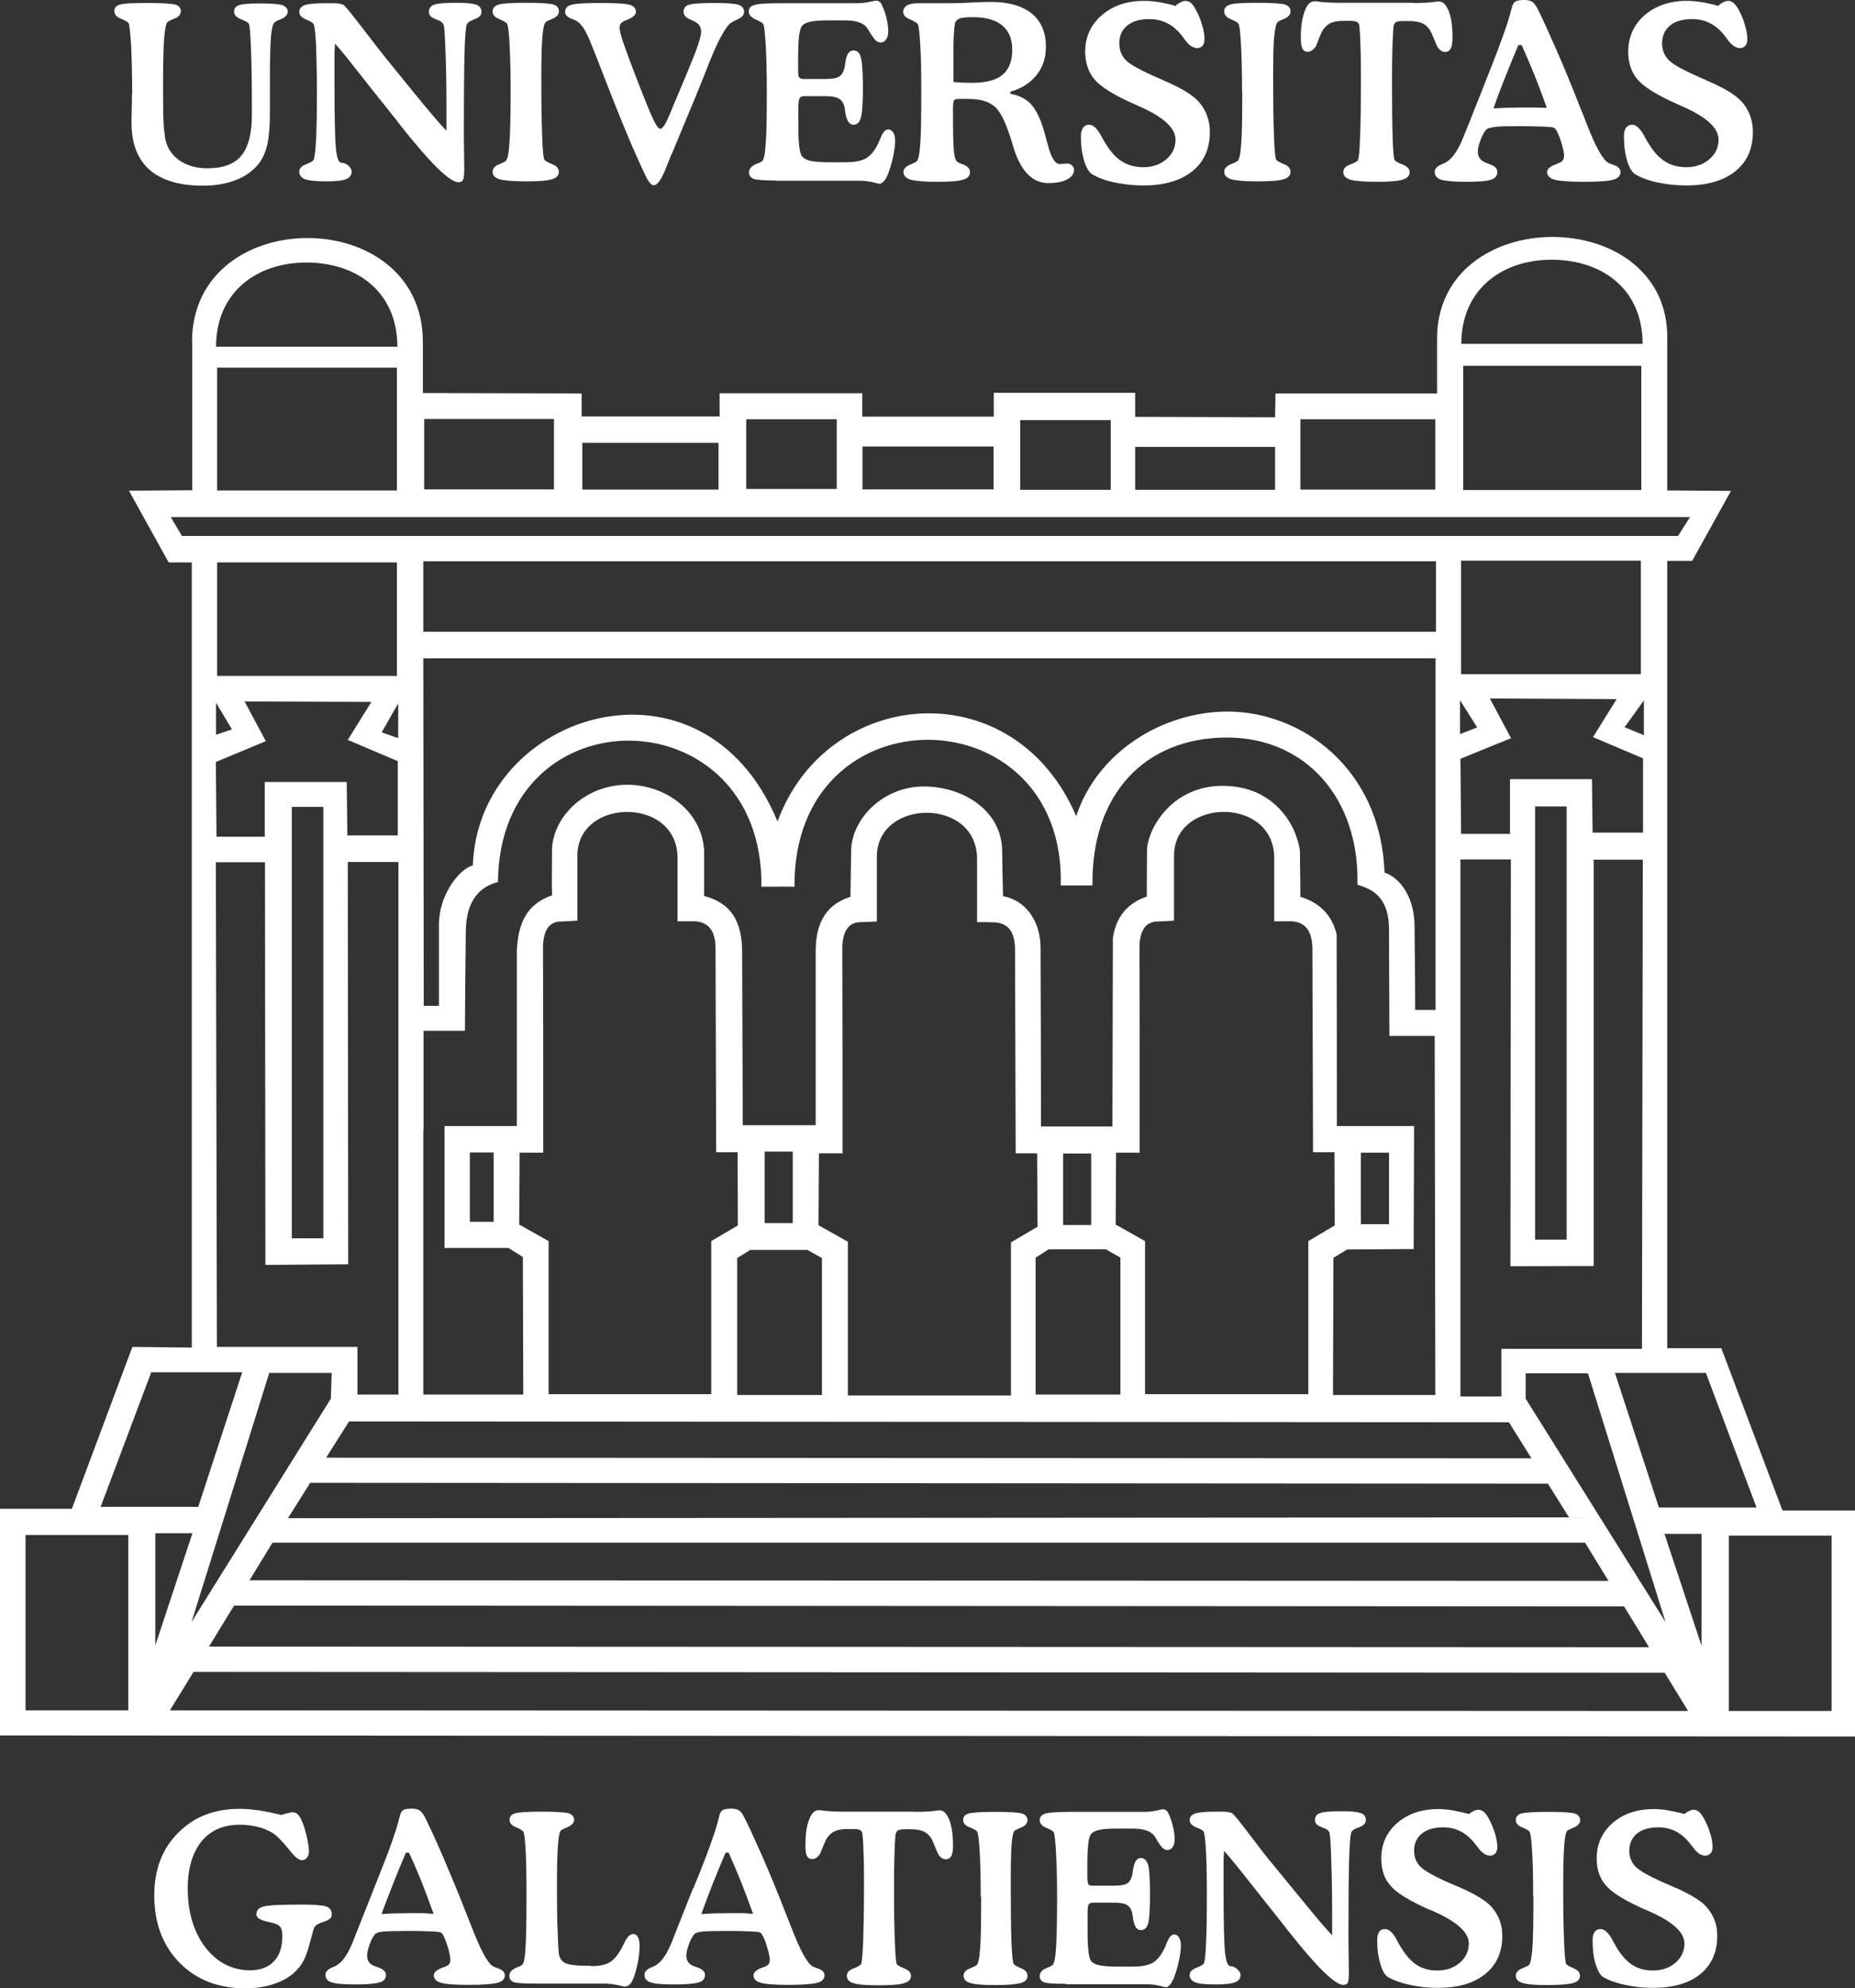 <?xml version="1.0" encoding="UTF-8"?>
<svg id="Layer_1" xmlns="http://www.w3.org/2000/svg" version="1.1" viewBox="0 0 86.46 92.63">
  <rect x="0" y="0" width="86.46" height="92.63" fill="#333333" stroke="none"/>
  <!-- Generator: Adobe Illustrator 29.8.1, SVG Export Plug-In . SVG Version: 2.1.1 Build 2)  -->
  <defs>
    <style>
      .st0 {
        fill: #fff;
        fill-rule: evenodd;
      }
    </style>
  </defs>
  <path class="st0" d="M6.16,4.39c0-.91-.02-1.67-.05-2.29-.04-.61-.08-.95-.12-1.03-.04-.05-.16-.12-.36-.2-.2-.08-.3-.2-.3-.35,0-.15.08-.25.24-.3.16-.06.6-.08,1.31-.08s1.15.03,1.31.08c.16.06.24.16.24.3,0,.16-.12.29-.36.37-.12.05-.21.09-.25.13-.08.06-.13.31-.17.76-.03.45-.05,1.15-.05,2.09,0,.86,0,1.44.02,1.75.01.32.04.57.07.77.07.44.28.8.64,1.06.36.26.81.39,1.35.39.72,0,1.25-.2,1.57-.59.33-.4.49-1.04.49-1.91,0-1.29-.01-2.3-.04-3.04-.03-.73-.06-1.14-.11-1.21-.04-.05-.16-.12-.37-.2-.21-.08-.31-.2-.31-.35,0-.15.08-.25.24-.3.16-.06.5-.08,1-.08s.85.03,1.01.08c.16.06.25.16.25.3,0,.16-.12.28-.36.37-.12.05-.21.09-.25.13-.08.06-.13.28-.17.65-.03.38-.05,1.04-.05,2.01,0,.14,0,.38,0,.72,0,.34,0,.6,0,.8,0,.64-.04,1.14-.12,1.51-.09.37-.22.67-.41.91-.27.33-.62.58-1.06.75-.44.17-.95.26-1.53.26-1.1,0-1.93-.25-2.49-.74-.56-.5-.84-1.22-.84-2.19,0-.14,0-.36.01-.65s.01-.51.01-.66ZM15.61,2.03c0,.11-.01.24-.02.4,0,.15,0,.41,0,.78v.55c0,1.69.02,2.75.07,3.18.04.43.13.64.25.64.1,0,.21.04.32.13.1.09.16.18.16.29,0,.16-.09.28-.27.35-.18.07-.5.1-.95.1s-.77-.04-.95-.1c-.18-.07-.27-.19-.27-.35,0-.15.1-.26.3-.34.21-.08.32-.15.36-.2.05-.07.09-.39.12-.93.03-.55.04-1.32.04-2.3,0-.87-.02-1.59-.04-2.16-.03-.57-.07-.89-.12-.96-.04-.06-.16-.12-.36-.21-.2-.09-.3-.2-.3-.34s.08-.26.25-.32c.17-.06.5-.09.98-.09.32,0,.53,0,.64.02.1.02.17.04.22.08.1.09.37.43.82,1.01.45.59.83,1.08,1.15,1.48l1.3,1.6c.36.44.66.8.89,1.07.23.27.43.5.61.68,0-.07,0-.15,0-.24,0-.09,0-.23,0-.43,0-1.13-.01-2.09-.04-2.88-.03-.78-.05-1.24-.09-1.37-.02-.04-.04-.09-.08-.12-.04-.04-.08-.07-.13-.09-.21-.08-.35-.15-.4-.2-.05-.06-.08-.13-.08-.22,0-.15.08-.26.24-.32.16-.06.5-.09,1.02-.09.48,0,.79.03.95.09.16.06.24.17.24.32,0,.08-.02.15-.06.2-.05.05-.12.1-.23.14-.03.01-.07.03-.11.05-.16.06-.26.14-.29.23-.05.16-.08.62-.1,1.38-.02.76-.03,1.92-.03,3.49,0,.32,0,.69.01,1.09,0,.4.01.64.01.72,0,.29-.02.47-.06.54-.03.07-.11.11-.21.11-.41,0-1.29-.87-2.66-2.59-.08-.1-.14-.18-.18-.24l-1.27-1.59c-.58-.74-.97-1.23-1.17-1.48-.2-.25-.36-.43-.48-.56h0ZM23.8,4.22c0-.89-.02-1.61-.05-2.17-.03-.56-.07-.88-.12-.95-.04-.06-.16-.12-.36-.21-.2-.08-.31-.2-.31-.36,0-.15.09-.25.26-.31.17-.06.6-.09,1.29-.09s1.11.03,1.29.08c.17.06.25.16.25.32,0,.16-.12.28-.36.37-.12.05-.21.09-.25.13-.08.06-.12.28-.16.66-.03.38-.05,1.02-.05,1.89,0,1.17.01,2.09.04,2.76.02.67.06,1.04.11,1.11.04.05.16.12.36.2.2.08.31.2.31.35,0,.17-.11.29-.32.35-.21.07-.62.1-1.23.1s-1-.04-1.22-.1c-.22-.07-.32-.18-.32-.35,0-.16.12-.28.36-.37.12-.05.21-.09.25-.13.08-.06.14-.32.17-.78.04-.46.06-1.29.06-2.51ZM31.29,7.2c-.05.12-.11.29-.2.5-.23.62-.44.93-.62.93-.12,0-.25-.16-.4-.48-.04-.08-.06-.14-.08-.17-.48-1.02-1.1-2.5-1.84-4.42-.27-.7-.47-1.21-.61-1.55-.12-.3-.24-.53-.34-.7-.11-.16-.22-.27-.34-.34-.04-.02-.1-.05-.18-.08-.23-.08-.34-.19-.34-.34s.09-.27.27-.32c.18-.06.64-.09,1.38-.09s1.2.03,1.38.09c.18.06.27.17.27.32s-.16.28-.47.4h-.03c-.09.05-.16.09-.2.14-.04.05-.06.12-.06.21,0,.15.09.48.29,1.02.19.54.51,1.38.96,2.5.19.48.33.79.42.94.09.16.16.24.23.24.06,0,.12-.07.2-.19.08-.12.21-.41.39-.86.52-1.22.87-2.07,1.05-2.53.17-.47.26-.78.26-.94,0-.12-.03-.22-.09-.3-.05-.08-.15-.15-.27-.2-.03-.02-.07-.04-.12-.06-.23-.09-.34-.21-.34-.37s.08-.27.23-.32c.16-.06.55-.09,1.19-.09s1,.03,1.16.09c.16.06.24.17.24.32s-.11.27-.34.37c-.11.05-.19.09-.25.13-.27.17-.66.89-1.15,2.16-.21.54-.38.96-.51,1.27l-1.13,2.72ZM36.16,8.41c-.55,0-.9-.03-1.04-.08-.14-.06-.21-.16-.21-.3,0-.17.12-.31.36-.4.12-.04.2-.08.25-.12.08-.06.14-.33.17-.82.04-.49.05-1.31.05-2.47,0-.83-.02-1.54-.05-2.12-.04-.59-.07-.92-.12-.99-.04-.05-.16-.12-.36-.21-.2-.09-.31-.21-.31-.37,0-.15.09-.25.27-.3.18-.06.59-.08,1.25-.08h3.53c.18,0,.38-.02.57-.06.19-.04.29-.06.3-.06.06,0,.11.01.15.04.04.02.08.05.1.1.08.14.16.34.23.6.07.27.1.49.1.68,0,.17-.03.3-.1.39-.06.09-.15.14-.27.14-.14,0-.28-.13-.44-.4-.07-.11-.13-.2-.17-.27-.08-.12-.21-.21-.38-.27-.17-.06-.39-.09-.64-.09h-.79c-.37,0-.65.02-.84.06-.19.04-.32.11-.39.2-.06.08-.11.24-.14.49-.03.25-.04.62-.04,1.1v.47c0,.18.01.3.05.34.03.04.1.07.21.07h1.03c.31,0,.53-.04.65-.13.12-.09.2-.25.24-.49,0-.03.01-.08.02-.14.05-.38.17-.57.38-.57.17,0,.29.11.34.32.06.21.1.68.1,1.42s-.04,1.21-.1,1.41c-.06.21-.18.31-.34.31-.2,0-.32-.19-.38-.57-.01-.06-.02-.1-.02-.14-.03-.23-.11-.39-.24-.48-.12-.09-.34-.14-.65-.14h-1.01c-.11,0-.18.03-.21.1-.04.07-.06.22-.06.46v.54c0,.5,0,.87.03,1.11.02.24.05.42.1.52.05.12.18.21.37.27.2.05.5.08.92.08h.75c.4,0,.71-.05.92-.15.22-.11.39-.29.55-.57.05-.09.11-.21.18-.38.11-.29.23-.43.37-.43.1,0,.17.05.23.14.06.09.09.22.09.39,0,.2-.03.44-.09.72-.06.29-.14.57-.25.85-.06.14-.12.25-.19.32-.07.07-.13.11-.21.11-.02,0-.07-.01-.14-.03-.25-.07-.51-.11-.76-.11h-3.9ZM44.43,3.82c.15.01.3.03.45.03.14,0,.28.01.41.01.65,0,1.13-.12,1.43-.37.3-.25.46-.64.46-1.16s-.16-.88-.46-1.14c-.31-.26-.77-.39-1.37-.39-.3,0-.5.02-.62.06-.11.04-.18.11-.22.22-.02.1-.04.27-.05.51-.02.24-.02.62-.02,1.16v1.07ZM47.09,4.28v.09c.41.07.74.24.97.49.23.26.45.69.62,1.31.04.14.09.34.16.58.15.59.33.89.56.89.03,0,.08,0,.16-.01.08,0,.15-.01.21-.01.07,0,.14.03.2.09.06.06.09.13.09.21,0,.18-.11.33-.33.44-.22.12-.51.17-.87.17-.76,0-1.31-.59-1.65-1.75,0-.02-.01-.03-.01-.04-.27-.92-.54-1.51-.82-1.76-.28-.25-.68-.37-1.22-.37h-.52c-.09,0-.15.03-.18.08-.03.05-.04.18-.04.4v.23c0,.88.01,1.45.04,1.73.03.27.08.43.15.48.05.04.13.08.25.12.24.09.35.21.35.37,0,.17-.1.29-.32.35-.21.07-.62.1-1.23.1s-1-.04-1.22-.1c-.21-.07-.33-.18-.33-.35,0-.16.12-.28.36-.37.12-.05.21-.09.25-.13.08-.06.14-.32.17-.78.04-.46.05-1.29.05-2.51,0-.89-.01-1.61-.05-2.17-.03-.56-.07-.88-.12-.95-.04-.05-.16-.12-.36-.21-.2-.08-.31-.2-.31-.34s.06-.24.18-.31c.12-.07.29-.1.54-.1h1.26c.3,0,.69,0,1.15-.03.47-.02.78-.03.94-.03.84,0,1.47.18,1.92.54.44.36.66.88.66,1.56,0,.5-.14.94-.44,1.31-.29.37-.7.63-1.24.78ZM54.82.24c.09-.07.17-.12.24-.15s.13-.05.19-.05c.09,0,.18.03.25.09.07.06.15.16.23.31.13.23.23.48.3.73.08.25.11.47.11.66,0,.13-.03.23-.09.3-.06.07-.15.11-.25.11-.2,0-.4-.14-.59-.41-.03-.05-.06-.08-.08-.11-.22-.29-.45-.5-.71-.63-.26-.14-.54-.2-.86-.2-.43,0-.78.1-1.02.3-.25.2-.37.48-.37.83,0,.31.1.57.3.78.2.21.72.49,1.55.85.05.02.13.05.24.11.68.29,1.18.57,1.48.85.21.19.37.42.48.68.11.26.17.55.17.85,0,.79-.27,1.4-.82,1.84-.55.44-1.31.66-2.29.66-.46,0-.91-.05-1.33-.14-.43-.09-.77-.22-1.04-.38-.15-.09-.28-.3-.38-.63-.1-.33-.15-.71-.15-1.14,0-.18.04-.31.1-.4.07-.09.16-.14.29-.14.18,0,.36.17.55.51.06.11.1.19.14.25.24.42.51.74.8.93.29.19.63.29,1.02.29.43,0,.79-.12,1.08-.37.29-.25.43-.55.43-.92,0-.54-.57-1.06-1.72-1.56-.08-.04-.14-.06-.18-.08-.93-.41-1.55-.79-1.85-1.13-.3-.34-.46-.79-.46-1.32,0-.69.26-1.26.77-1.7.51-.44,1.16-.67,1.98-.67.22,0,.44.02.69.06.25.04.51.1.79.18ZM57.89,4.22c0-.89-.02-1.61-.05-2.17-.03-.56-.07-.88-.12-.95-.04-.06-.16-.12-.36-.21-.2-.08-.3-.2-.3-.36,0-.15.08-.25.25-.31.17-.06.61-.09,1.3-.09s1.11.03,1.28.08c.17.06.26.16.26.32,0,.16-.12.28-.35.37-.12.05-.21.09-.25.13-.07.06-.12.28-.16.66-.04.38-.05,1.02-.05,1.89,0,1.17.01,2.09.04,2.76.02.67.06,1.04.11,1.11.04.05.16.12.36.2.2.08.3.2.3.35,0,.17-.11.29-.32.35-.21.07-.62.1-1.23.1s-1-.04-1.22-.1c-.21-.07-.32-.18-.32-.35,0-.16.12-.28.36-.37.12-.05.21-.09.26-.13.08-.06.14-.32.17-.78.04-.46.05-1.29.05-2.51ZM65.85.14c.46,0,.85-.02,1.16-.07.04,0,.05,0,.06,0,.19,0,.34.16.46.46.12.31.17.72.17,1.23,0,.23-.03.4-.08.5-.06.11-.14.16-.27.16-.07,0-.13-.02-.2-.07-.07-.05-.12-.11-.16-.18-.04-.09-.1-.22-.17-.4-.07-.18-.13-.3-.18-.38-.1-.15-.23-.26-.38-.32-.15-.06-.36-.09-.62-.09h-.24c-.16,0-.26.02-.33.05-.07.04-.11.11-.12.21-.02.18-.03.49-.05.93-.01.43-.02.94-.02,1.51,0,1.19.01,2.11.03,2.74.02.63.05.99.1,1.05.04.05.16.12.38.2.2.08.31.2.31.35,0,.17-.11.29-.33.35-.22.07-.62.1-1.22.1s-1-.04-1.22-.1c-.21-.07-.32-.18-.32-.35,0-.16.1-.27.31-.35.21-.08.33-.15.37-.2.04-.07.08-.42.1-1.05.03-.63.04-1.55.04-2.74,0-.58,0-1.08-.02-1.52-.01-.44-.03-.75-.05-.93-.01-.11-.05-.17-.12-.21-.07-.03-.17-.05-.33-.05h-.25c-.26,0-.46.03-.61.09-.15.06-.27.17-.38.32-.05.07-.11.2-.18.38-.07.18-.12.31-.16.4-.05.07-.1.13-.17.18-.07.05-.14.07-.21.07-.12,0-.2-.05-.25-.16-.05-.1-.07-.27-.07-.5,0-.51.06-.91.18-1.23.11-.31.27-.46.45-.46.01,0,.04,0,.07,0,.31.05.69.07,1.15.07h3.4ZM72.1,5.04c-.2-.57-.4-1.1-.6-1.59-.2-.49-.39-.94-.58-1.35h-.15c-.2.47-.4.95-.59,1.44-.2.49-.39.99-.57,1.51.21-.01.42-.02.62-.03.21,0,.42-.01.64-.01.21,0,.41,0,.62,0,.21,0,.41.01.61.02h0ZM69.22,3.85c.04-.12.11-.29.2-.51.55-1.38.89-2.35,1.03-2.93.04-.18.1-.29.18-.34.08-.05.23-.07.44-.07.14,0,.25.03.34.08.08.05.16.15.24.3.22.43.51,1.07.88,1.91.37.84.74,1.75,1.13,2.74.07.16.16.39.27.68.43,1.12.78,1.74,1.04,1.88.04.02.1.05.2.08.24.08.36.19.36.34,0,.18-.11.3-.34.36-.23.07-.69.1-1.38.1s-1.13-.04-1.36-.1c-.23-.07-.34-.19-.34-.36,0-.14.14-.26.42-.36.04-.02.07-.03.09-.04.11-.04.18-.08.22-.14.04-.05.06-.12.06-.22,0-.1-.03-.27-.09-.48-.06-.22-.13-.42-.22-.61-.05-.09-.08-.15-.11-.17-.02-.02-.05-.04-.08-.05-.07-.02-.22-.03-.45-.04-.23-.01-.52-.02-.88-.02h-.28c-.58,0-.96,0-1.15.04-.2.02-.32.07-.37.12-.09.1-.18.26-.26.48-.09.22-.13.41-.13.55,0,.12.03.22.09.3.05.08.14.15.26.2.05.02.11.05.2.08.24.08.36.2.36.36,0,.18-.1.3-.29.36-.2.07-.59.1-1.17.1s-.97-.04-1.17-.1c-.19-.07-.29-.19-.29-.36,0-.15.11-.27.34-.36.1-.04.17-.08.22-.11.29-.18.57-.6.82-1.26.06-.15.1-.26.14-.34l.83-2.09ZM80.11.24c.09-.07.17-.12.24-.15.07-.03.13-.05.19-.05.09,0,.18.03.25.09.08.06.15.16.24.31.13.23.23.48.3.73.08.25.11.47.11.66,0,.13-.03.23-.09.3-.06.07-.15.11-.25.11-.2,0-.4-.14-.59-.41-.04-.05-.06-.08-.08-.11-.22-.29-.45-.5-.71-.63-.26-.14-.54-.2-.86-.2-.43,0-.78.1-1.02.3-.25.2-.37.48-.37.83,0,.31.1.57.31.78.2.21.72.49,1.55.85.05.02.13.05.24.11.68.29,1.18.57,1.48.85.21.19.37.42.48.68.11.26.17.55.17.85,0,.79-.27,1.4-.82,1.84-.55.44-1.31.66-2.29.66-.46,0-.91-.05-1.33-.14-.43-.09-.77-.22-1.04-.38-.15-.09-.28-.3-.38-.63-.1-.33-.15-.71-.15-1.14,0-.18.03-.31.1-.4.07-.09.16-.14.29-.14.18,0,.36.17.55.51.06.11.1.19.14.25.24.42.51.74.8.93.29.19.63.29,1.02.29.43,0,.79-.12,1.08-.37.29-.25.43-.55.43-.92,0-.54-.57-1.06-1.72-1.56-.08-.04-.14-.06-.18-.08-.93-.41-1.55-.79-1.85-1.13-.31-.34-.46-.79-.46-1.32,0-.69.26-1.26.76-1.7.51-.44,1.17-.67,1.98-.67.21,0,.44.02.69.06.24.04.51.1.79.18ZM13.12,84.55c.14-.04.25-.07.34-.09.09-.02.15-.03.19-.03.09,0,.18.04.25.12.08.08.14.21.21.38.09.23.15.46.21.72.05.25.08.45.08.6,0,.12-.03.21-.09.29-.06.08-.14.12-.24.12-.14,0-.32-.14-.53-.41-.05-.06-.08-.11-.11-.13-.02-.03-.05-.06-.09-.11-.24-.29-.45-.5-.64-.62-.2-.12-.43-.22-.68-.28-.26-.06-.54-.1-.85-.1-.76,0-1.36.26-1.78.78-.42.52-.64,1.25-.64,2.19,0,1.11.28,2.03.82,2.74.55.71,1.25,1.07,2.08,1.07.48,0,.86-.14,1.12-.42.27-.28.39-.68.39-1.19,0-.18-.03-.31-.09-.4-.06-.08-.17-.15-.34-.19-.07-.02-.17-.04-.29-.07-.32-.07-.49-.18-.49-.34,0-.18.11-.3.33-.36.22-.06.81-.09,1.77-.09.6,0,.99.03,1.16.09.17.06.25.18.25.35,0,.09-.02.16-.07.21-.05.05-.15.1-.29.15-.02,0-.05.02-.09.03-.19.06-.31.14-.36.24-.04.07-.08.23-.14.47-.02.06-.03.11-.04.14-.09.34-.17.6-.25.78-.08.18-.17.34-.29.48-.25.31-.6.55-1.03.71-.43.17-.92.25-1.48.25-1.25,0-2.28-.4-3.06-1.2-.78-.8-1.17-1.84-1.17-3.14,0-1.19.37-2.16,1.11-2.9.74-.75,1.69-1.12,2.87-1.12.29,0,.59.03.9.07.31.05.65.12,1.01.21ZM20.21,89.16c-.2-.55-.39-1.06-.58-1.54-.19-.47-.38-.91-.57-1.31h-.14c-.2.46-.39.93-.58,1.4-.19.48-.37.96-.56,1.46.2-.01.41-.02.61-.03.2,0,.41-.01.62-.01s.4,0,.6,0c.2,0,.4.02.59.03h0ZM17.42,88c.05-.12.11-.28.2-.5.54-1.33.87-2.28,1-2.84.04-.17.09-.28.17-.33.08-.05.22-.07.43-.07.14,0,.25.03.33.08.08.05.16.14.24.29.21.42.5,1.04.85,1.85.35.82.72,1.7,1.09,2.65.06.16.15.38.26.66.42,1.08.75,1.69,1,1.82.04.02.1.05.19.08.23.07.35.18.35.33,0,.18-.11.29-.33.35-.23.06-.67.1-1.33.1s-1.1-.03-1.32-.1c-.22-.06-.33-.18-.33-.35,0-.13.13-.25.4-.35.04-.01.07-.02.09-.03.1-.04.18-.08.22-.13.04-.05.06-.12.06-.21,0-.1-.03-.26-.08-.47-.06-.21-.13-.41-.21-.59-.04-.09-.08-.14-.1-.17-.02-.02-.05-.04-.08-.05-.07-.02-.22-.03-.44-.04-.22-.01-.51-.02-.85-.02h-.27c-.56,0-.93.01-1.12.03-.19.02-.3.06-.36.12-.09.1-.17.25-.25.47-.08.21-.12.39-.12.53,0,.11.03.21.08.29.06.08.14.15.26.19.05.02.11.05.19.07.23.08.35.2.35.34,0,.18-.09.29-.28.35-.19.06-.57.1-1.13.1s-.95-.03-1.13-.1c-.19-.06-.28-.18-.28-.35,0-.14.11-.26.33-.35.1-.04.17-.07.21-.1.28-.17.55-.58.79-1.22.05-.14.1-.25.13-.33l.8-2.02ZM27.54,91.6c.35,0,.62-.05.82-.15.19-.09.38-.29.55-.58.05-.08.11-.19.18-.34.13-.28.27-.43.43-.43.09,0,.16.05.21.14.05.09.08.23.08.39,0,.23-.02.47-.07.74-.05.26-.11.51-.2.75-.06.16-.12.27-.19.33-.06.06-.15.1-.25.1-.38-.09-.67-.14-.88-.14h-3.28c-.53,0-.87-.02-1-.07-.14-.06-.2-.15-.2-.29,0-.17.12-.3.35-.39.11-.04.2-.08.24-.12.08-.05.13-.29.16-.71.03-.41.05-1.24.05-2.48,0-.88-.01-1.59-.04-2.12-.03-.54-.06-.83-.11-.9-.04-.06-.16-.12-.35-.21-.2-.08-.29-.19-.29-.34s.08-.25.25-.3c.16-.05.58-.08,1.25-.08s1.09.03,1.26.08c.16.05.25.16.25.3s-.12.27-.35.36c-.12.05-.2.09-.25.12-.07.05-.12.27-.15.65-.03.38-.05.95-.05,1.72,0,.95,0,1.73.03,2.34.02.61.04.99.07,1.12.05.19.16.31.32.38.17.07.49.11.96.11h.21ZM35.1,89.16c-.2-.55-.39-1.06-.58-1.54-.19-.47-.38-.91-.56-1.31h-.14c-.2.46-.39.93-.58,1.4-.19.48-.37.96-.55,1.46.2-.01.41-.02.61-.03.2,0,.41-.01.62-.01s.4,0,.6,0c.2,0,.4.02.59.03h0ZM32.31,88c.04-.12.11-.28.2-.5.54-1.33.87-2.28,1-2.84.03-.17.09-.28.17-.33.08-.05.22-.07.43-.07.14,0,.25.03.33.08.08.05.16.14.23.29.22.42.5,1.04.86,1.85.36.82.72,1.7,1.09,2.65.06.16.15.38.26.66.42,1.08.75,1.69,1,1.82.04.02.1.05.2.08.23.07.35.18.35.33,0,.18-.11.29-.33.35-.22.06-.67.1-1.33.1s-1.09-.03-1.32-.1c-.22-.06-.33-.18-.33-.35,0-.13.13-.25.4-.35.04-.01.07-.02.09-.03.1-.04.18-.08.21-.13.04-.05.06-.12.06-.21,0-.1-.03-.26-.09-.47-.06-.21-.12-.41-.21-.59-.05-.09-.08-.14-.1-.17-.02-.02-.05-.04-.08-.05-.07-.02-.22-.03-.44-.04-.22-.01-.51-.02-.85-.02h-.27c-.56,0-.93.01-1.12.03-.19.02-.31.06-.36.12-.09.1-.17.25-.25.47-.08.21-.12.39-.12.53,0,.11.03.21.08.29.05.08.14.15.25.19.05.02.11.05.19.07.23.08.35.2.35.34,0,.18-.09.29-.28.35-.19.06-.57.1-1.13.1s-.94-.03-1.13-.1c-.19-.06-.28-.18-.28-.35,0-.14.11-.26.33-.35.1-.04.17-.07.21-.1.28-.17.55-.58.79-1.22.05-.14.1-.25.13-.33l.8-2.02ZM42.62,84.41c.45,0,.83-.02,1.12-.07.03,0,.05,0,.06,0,.18,0,.33.15.45.45.11.3.17.7.17,1.19,0,.22-.03.39-.08.49-.06.1-.14.15-.26.15-.06,0-.12-.02-.19-.06-.06-.04-.11-.1-.16-.18-.04-.09-.1-.21-.17-.39-.07-.17-.12-.3-.17-.37-.1-.14-.22-.25-.37-.31-.15-.06-.35-.09-.6-.09h-.23c-.15,0-.26.02-.33.05-.06.03-.1.1-.12.21-.02.18-.04.48-.05.89-.01.42-.02.91-.02,1.46,0,1.16.01,2.04.04,2.66.02.62.05.95.09,1.02.04.05.16.12.36.2.2.08.3.19.3.34,0,.17-.11.28-.32.34-.21.07-.6.1-1.18.1s-.97-.03-1.18-.1c-.21-.06-.31-.18-.31-.34,0-.15.1-.26.3-.34.2-.08.32-.15.36-.2.04-.07.07-.4.1-1.02.02-.61.04-1.5.04-2.66,0-.56,0-1.05-.02-1.47-.01-.42-.03-.72-.05-.9-.01-.1-.05-.17-.11-.2-.06-.03-.17-.05-.32-.05h-.25c-.25,0-.45.03-.59.09-.14.06-.27.17-.37.31-.05.07-.11.2-.18.37-.07.17-.12.3-.16.39-.05.07-.1.13-.16.17-.07.05-.13.07-.2.07-.12,0-.2-.05-.25-.15-.05-.09-.07-.26-.07-.49,0-.49.05-.89.17-1.19.11-.3.26-.45.44-.45.01,0,.03,0,.06,0,.29.05.66.07,1.11.07h3.29ZM45.71,88.36c0-.86-.01-1.56-.05-2.11-.03-.54-.07-.85-.12-.92-.04-.06-.15-.12-.35-.2-.2-.08-.3-.19-.3-.34s.08-.25.25-.3c.17-.05.59-.08,1.26-.08s1.08.03,1.24.08c.16.05.25.16.25.31s-.11.27-.34.36c-.11.05-.2.09-.25.12-.07.05-.12.26-.15.64s-.04.99-.04,1.83c0,1.14.01,2.03.03,2.68.03.65.06,1,.11,1.07.04.05.15.12.35.2.19.08.29.19.29.34,0,.17-.1.28-.3.34-.2.06-.6.1-1.19.1s-.97-.03-1.18-.1c-.21-.06-.31-.18-.31-.34,0-.15.11-.27.35-.36.12-.05.2-.09.25-.12.08-.06.14-.31.17-.75.04-.45.05-1.25.05-2.43ZM49.67,92.42c-.54,0-.88-.02-1.01-.07-.14-.06-.2-.15-.2-.29,0-.17.12-.3.35-.39.12-.04.19-.08.24-.12.08-.05.14-.32.17-.79.03-.47.05-1.27.05-2.39,0-.8-.02-1.49-.05-2.06-.03-.57-.07-.89-.11-.96-.04-.05-.15-.12-.35-.2-.2-.08-.3-.2-.3-.36,0-.14.09-.24.26-.3.17-.05.57-.08,1.21-.08h3.42c.18,0,.36-.02.55-.06.19-.04.29-.06.29-.06.05,0,.1.01.14.04.04.02.08.05.1.1.08.13.15.33.22.58.07.26.1.48.1.66,0,.17-.03.29-.09.38-.06.09-.15.14-.26.14-.13,0-.27-.12-.43-.39-.07-.11-.12-.19-.16-.26-.08-.11-.2-.2-.37-.26-.17-.06-.38-.09-.62-.09h-.77c-.36,0-.63.02-.82.06-.18.04-.31.11-.38.2-.06.07-.11.23-.13.48-.03.24-.04.6-.04,1.07v.45c0,.18.02.29.05.34.03.04.1.06.2.06h1c.3,0,.51-.04.63-.12.12-.09.2-.25.23-.48,0-.03.01-.07.02-.13.05-.37.17-.56.36-.56.16,0,.27.1.34.31.06.2.09.66.09,1.38s-.03,1.17-.09,1.37c-.06.2-.17.3-.34.3-.19,0-.31-.19-.36-.55,0-.06-.02-.1-.02-.13-.03-.23-.11-.38-.23-.47-.12-.09-.33-.13-.63-.13h-.98c-.1,0-.17.03-.21.09-.04.06-.05.21-.05.45v.52c0,.49,0,.85.03,1.08.02.24.05.41.09.5.05.12.17.21.36.26.19.05.49.08.89.08h.72c.39,0,.69-.05.89-.15.2-.1.38-.28.53-.56.05-.08.11-.2.17-.37.11-.28.23-.42.36-.42.09,0,.17.05.22.14.06.09.09.22.09.38,0,.19-.03.43-.09.7-.06.28-.14.55-.24.82-.06.13-.12.24-.18.31-.06.07-.13.11-.2.11-.02,0-.06-.01-.14-.03-.24-.07-.49-.11-.74-.11h-3.78ZM57.05,86.24c0,.11-.01.23-.02.38,0,.14,0,.39,0,.75v.53c0,1.64.02,2.67.07,3.08.05.42.13.62.25.62.1,0,.21.04.31.13.1.09.16.18.16.28,0,.16-.09.28-.26.34-.18.07-.49.1-.93.1s-.75-.03-.92-.1c-.17-.07-.26-.18-.26-.34,0-.14.1-.25.3-.33.2-.08.32-.15.35-.19.05-.07.09-.38.11-.91.03-.53.04-1.28.04-2.23,0-.85-.01-1.54-.04-2.09-.03-.55-.07-.86-.11-.93-.03-.06-.15-.12-.35-.2-.2-.09-.3-.19-.3-.33,0-.15.08-.25.25-.31.16-.06.48-.09.94-.09.31,0,.52,0,.61.02.1.02.17.04.21.08.1.09.36.41.79.98.43.57.8,1.05,1.12,1.43l1.27,1.55c.35.43.64.77.86,1.04.22.26.42.48.59.66,0-.07,0-.15,0-.23,0-.09,0-.23,0-.42,0-1.1-.01-2.03-.04-2.79-.02-.76-.05-1.2-.08-1.33-.02-.04-.04-.09-.08-.12-.04-.04-.08-.07-.13-.08-.2-.08-.34-.14-.39-.2-.05-.05-.08-.12-.08-.21,0-.15.08-.26.23-.31.15-.06.49-.09.99-.09.46,0,.76.03.92.09.15.05.23.16.23.31,0,.08-.02.14-.07.2-.04.05-.12.1-.22.14-.02.01-.06.02-.11.04-.16.06-.26.13-.28.22-.05.16-.08.6-.1,1.34-.02.73-.03,1.86-.03,3.38,0,.32,0,.67.01,1.06,0,.39.01.62.01.69,0,.28-.02.46-.05.52-.04.07-.11.1-.21.1-.39,0-1.25-.84-2.57-2.52-.08-.1-.14-.17-.18-.23l-1.23-1.55c-.56-.71-.94-1.19-1.14-1.43-.2-.24-.35-.42-.46-.54ZM68.48,84.5c.09-.07.16-.11.23-.14.07-.03.13-.05.19-.05.09,0,.17.03.25.09.07.06.15.16.23.3.12.23.22.46.3.71.07.24.11.46.11.64,0,.12-.03.22-.09.29-.06.07-.14.11-.25.11-.19,0-.39-.13-.58-.4-.03-.04-.06-.08-.08-.1-.21-.28-.44-.49-.69-.62s-.52-.2-.84-.2c-.42,0-.75.1-.99.29-.24.2-.36.46-.36.8,0,.3.1.55.3.75.2.2.7.48,1.5.82.05.02.13.06.24.1.66.28,1.15.56,1.44.82.21.19.36.41.47.66.11.25.16.53.16.82,0,.76-.27,1.35-.8,1.78-.53.43-1.27.64-2.22.64-.45,0-.88-.05-1.29-.14-.41-.09-.75-.21-1.01-.36-.15-.09-.27-.29-.36-.61-.1-.32-.15-.69-.15-1.11,0-.17.03-.3.09-.39.07-.09.16-.13.28-.13.17,0,.36.16.54.5.05.11.1.18.13.24.24.41.49.72.77.91.28.19.61.28.99.28.42,0,.77-.12,1.05-.36.28-.24.42-.54.42-.9,0-.52-.56-1.02-1.67-1.51-.07-.03-.13-.05-.18-.07-.9-.4-1.5-.76-1.79-1.1-.3-.33-.44-.76-.44-1.28,0-.67.25-1.22.74-1.65.5-.43,1.13-.65,1.92-.65.21,0,.43.02.67.06.23.04.49.1.77.17ZM71.46,88.36c0-.86-.01-1.56-.05-2.11-.03-.54-.07-.85-.12-.92-.04-.06-.15-.12-.35-.2-.2-.08-.29-.19-.29-.34s.08-.25.25-.3c.17-.05.59-.08,1.26-.08s1.08.03,1.24.08c.16.05.25.16.25.31s-.11.27-.34.36c-.12.05-.2.09-.25.12-.07.05-.12.26-.15.64-.03.38-.05.99-.05,1.83,0,1.14.01,2.03.04,2.68.02.65.06,1,.1,1.07.04.05.15.12.35.2.19.08.29.19.29.34,0,.17-.1.28-.31.34-.2.06-.6.1-1.19.1s-.97-.03-1.18-.1c-.21-.06-.31-.18-.31-.34,0-.15.11-.27.35-.36.12-.05.2-.09.25-.12.08-.06.13-.31.17-.75.04-.45.05-1.25.05-2.43ZM78.52,84.5c.09-.07.16-.11.23-.14.07-.03.13-.05.18-.05.09,0,.17.03.25.09.07.06.15.16.23.3.12.23.23.46.3.71.08.24.11.46.11.64,0,.12-.03.22-.09.29-.06.07-.14.11-.25.11-.2,0-.39-.13-.58-.4-.03-.04-.06-.08-.08-.1-.21-.28-.44-.49-.69-.62-.25-.13-.52-.2-.84-.2-.42,0-.75.1-.99.29-.24.2-.36.46-.36.8,0,.3.1.55.3.75.2.2.7.48,1.5.82.05.02.12.06.23.1.67.28,1.14.56,1.44.82.2.19.36.41.47.66.11.25.16.53.16.82,0,.76-.27,1.35-.79,1.78-.53.43-1.27.64-2.22.64-.45,0-.88-.05-1.29-.14-.41-.09-.75-.21-1.01-.36-.15-.09-.26-.29-.36-.61-.1-.32-.14-.69-.14-1.11,0-.17.03-.3.1-.39.06-.09.16-.13.28-.13.17,0,.35.16.54.5.05.11.1.18.13.24.23.41.49.72.77.91.28.19.61.28.99.28.42,0,.77-.12,1.05-.36.28-.24.42-.54.42-.9,0-.52-.55-1.02-1.67-1.51-.07-.03-.13-.05-.17-.07-.9-.4-1.5-.76-1.8-1.1-.3-.33-.45-.76-.45-1.28,0-.67.25-1.22.74-1.65.5-.43,1.13-.65,1.92-.65.21,0,.43.02.67.06.23.04.49.1.77.17ZM8.95,15.93c0-6.45,10.76-6.46,10.76,0v2.38s7.4.02,7.4.02v1.07h6.43v-1.08h6.65s0,1.09,0,1.09h6.13v-1.11h6.59v1.12l6.52.02.02-1.11h7.53v-2.54c-.01-6.35,10.82-6.32,10.73,0v6.08s0,.98,0,.98l2.97.02-1.81,3.26h-1.16v36.68s2.52,0,2.52,0l2.85,7.56h3.38v10.53l-86.46-.05v-10.56h3.35l2.82-7.54,2.77.03V26.2s-1.08,0-1.08,0l-1.85-3.34,2.95-.02v-6.91ZM10.12,17.13h8.38v5.72h-8.38v-5.72ZM19.77,19.52h6.05v3.28h-6.05v-3.28ZM27.14,20.63h6.35v2.18h-6.35v-2.18ZM52.91,20.82h6.52v2h-6.52v-2ZM34.78,19.53h4.22v3.25h-4.22v-3.25ZM40.2,20.8h6.11v2h-6.11v-2ZM47.55,19.57h4.22v3.25h-4.22v-3.25ZM60.61,19.53h6.29v3.28h-6.29v-3.28ZM68.2,17.04h8.3v5.79h-8.3v-5.79ZM7.95,24.09h70.82s-.56.88-.56.88H8.48l-.52-.88ZM10.12,26.2h8.38v5.29h-8.38v-5.29ZM19.73,26.15h47.2v3.28H19.73v-3.28ZM68.1,26.12h8.38v5.29h-8.38v-5.29ZM13.6,37.59h1.47v20.1h-1.47v-20.1ZM16.21,40.16h2.36v24.81h-1.91s0-2.22,0-2.22h-6.55l-.05-22.58h2.29s.02,18.76.02,18.76l3.86-.03-.02-18.74ZM73.02,37.57h-1.47v20.18h1.47v-20.18ZM7.04,63.93h4.25l-2.05,6.27h-4.55l2.36-6.27ZM1.19,71.51h4.79v8.17H1.19v-8.17ZM7.24,71.43h1.73s-1.73,5.22-1.73,5.22v-5.22ZM12.54,63.96h2.92l-.04,1.2-6.49,10.4,3.62-11.6h0ZM79.51,63.96h-4.24l2.05,6.27h4.55l-2.36-6.27ZM85.37,71.54h-4.79v8.17h4.79v-8.17ZM79.31,71.46h-1.73l1.73,5.22v-5.22ZM74.01,63.98h-2.9v1.18s6.52,10.41,6.52,10.41l-3.62-11.6ZM21.9,53.69h1.11v3.23h-1.11v-3.23ZM35.64,53.65h1.31v3.33h-1.31v-3.33ZM49.55,53.74h1.31v3.33h-1.31v-3.33ZM63.43,53.7h1.31v3.33h-1.31v-3.33ZM34.36,58.61l.61-.38h2.66l.68.38v6.38h-3.95v-6.38ZM48.27,58.59l.61-.39h2.66s.68.39.68.39v6.38h-3.95v-6.38ZM10.07,34.23l.74-.25-.74-1.24v1.49ZM18.57,34.39l-.78-.27.77-1.35v1.62h0ZM10.09,38.98h2.25v-2.55h3.82l.03,2.49h2.35v-3.46l-2.33-.99,1.1-1.77-5.91-.02.99,1.85-2.33.97.03,3.48ZM68.05,34.2l.8-.31-.8-1.27v1.58ZM76.62,34.25l-.9-.37.9-1.25v1.62ZM68.1,38.85h2.28v-2.55h3.82l.03,2.49h2.35v-3.46l-2.33-.99,1.1-1.77-5.91-.03.99,1.85-2.36.96.03,3.49ZM19.73,30.67h47.18s0,16.38,0,16.38h-.95c0-1.3-.02-2.6-.03-3.9,0-1.27-.61-2.23-1.4-2.5-.18-4.91-3.92-7.5-7.31-7.5-3.01,0-6.06,1.86-7.06,4.87-2.91-6.79-11.61-6.04-13.92.25-3.48-8.4-13.97-5.1-14.2,2.05-.6.14-1.63,1.36-1.58,2.88v3.66h-.71l-.02-16.18ZM25.57,64.95v-7.13s-1.37-.77-1.37-.77l.02-3.35h1.1c0-3.13,0-6.26-.01-9.39-.02-.7.12-1.38.85-1.38.25-.01.5-.02.75-.04,0-1.01,0-2.03,0-3.04.02-2.7,4.7-2.75,4.67.15v2.92c.27,0,.55,0,.82,0,.65.05.95.46.95,1.29l.03,9.47h1s.01,3.41.01,3.41l-1.24.73v7.13s-7.61,0-7.61,0h0ZM39.52,64.98v-7.13s-1.37-.77-1.37-.77l.02-3.35h1.1c0-3.13,0-6.26-.01-9.39-.02-.69.13-1.38.86-1.38.25-.01.5-.02.75-.03,0-1.02,0-2.03,0-3.04.02-2.7,4.7-2.75,4.67.15v2.92c.27,0,.55,0,.82.01.65.04.95.46.95,1.29l.03,9.47h1s.02,3.42.02,3.42l-1.24.73v7.13s-7.61,0-7.61,0ZM53.37,64.95v-7.13s-1.37-.77-1.37-.77l.02-3.35h1.1c0-3.13,0-6.26-.01-9.39-.02-.7.13-1.38.86-1.38.25-.01.5-.02.75-.04,0-1.01,0-2.03,0-3.04.02-2.7,4.7-2.75,4.67.15v2.92c.27,0,.55,0,.82,0,.65.05.95.46.96,1.29l.03,9.47h1s.01,3.41.01,3.41l-1.23.73v7.13s-7.61,0-7.61,0h0ZM19.74,52.66v-4.64h1.93c.01-1.52.02-3.04.04-4.56,0-1.2.4-2.08,1.5-2.37.08-8.94,12.39-8.69,12.28.22.53,0,1.02-.01,1.54,0-.07-9.25,12.66-8.98,12.41-.06h1.48c-.06-4.25,2.44-6.88,6.25-6.89,3.69-.01,6.2,2.84,6.1,6.86.71.2,1.49.6,1.47,2.13l.02,4.91h2.11s.03,16.73.03,16.73h-4.77s.02-6.39.02-6.39l.64-.39,3.1-.02.02-5.73h-3.6c0-2.97,0-5.95-.01-8.93-.22-.92-.81-1.48-1.69-1.75,0-.88-.02-1.26-.02-2.14-.17-1.24-1.22-3.01-3.57-3.03-2.4-.02-3.54,2-3.56,3.02,0,.93-.01,1.22-.01,2.14-.9.31-1.43.93-1.58,1.94l-.02,8.77h-3.33c0-2.84-.01-5.47-.02-8.32,0-1.23-.68-2.22-1.75-2.41-.02-.9-.03-1.21-.04-2.11-.02-1.92-1.87-3-3.65-3-1.91,0-3.39,1.52-3.39,3.04-.01.88-.02,1.22-.03,2.1-1.25.39-1.63,1.38-1.62,2.58v8.06s-3.4,0-3.4,0c-.01-2.72-.02-5.45-.03-8.18-.03-1.61-.77-2.23-1.77-2.5v-2.09c-.09-1.87-1.82-3.1-3.6-3.09-1.9.01-3.4,1.41-3.49,2.97,0,.73-.02,1.45,0,2.18-1.27.44-1.57,1.42-1.64,2.53v8.22s-3.37,0-3.37,0v5.68h2.98l.67.42.02,6.41h-4.66s0-12.31,0-12.31ZM14.28,16.15h-4.21c0-2.53,1.89-3.92,4.21-3.92s4.24,1.34,4.24,3.92h-4.24ZM72.32,16.02h-4.21c0-2.53,1.89-3.92,4.21-3.92s4.24,1.34,4.24,3.92h-4.24ZM77.59,77.93l-68.57-.04-1.1,1.79,70.76.03-1.09-1.78ZM11.63,73.62l63.34.03-1.09-1.78H12.7s-1.07,1.75-1.07,1.75ZM75.7,74.84l-64.79-.04-1.17,1.91,67.12.03-1.16-1.9ZM15.2,67.91l56.18.03-1.05-1.68-54.06-.04-1.07,1.69ZM72.13,69.12l-57.67-.04-1.04,1.65,59.71-.04-.99-1.58ZM70.43,40.04h-2.36v25.02h1.91s0-2.22,0-2.22h6.55l.04-22.79h-2.29v18.93s-3.88.01-3.88.01l.02-18.94Z"/>
</svg>